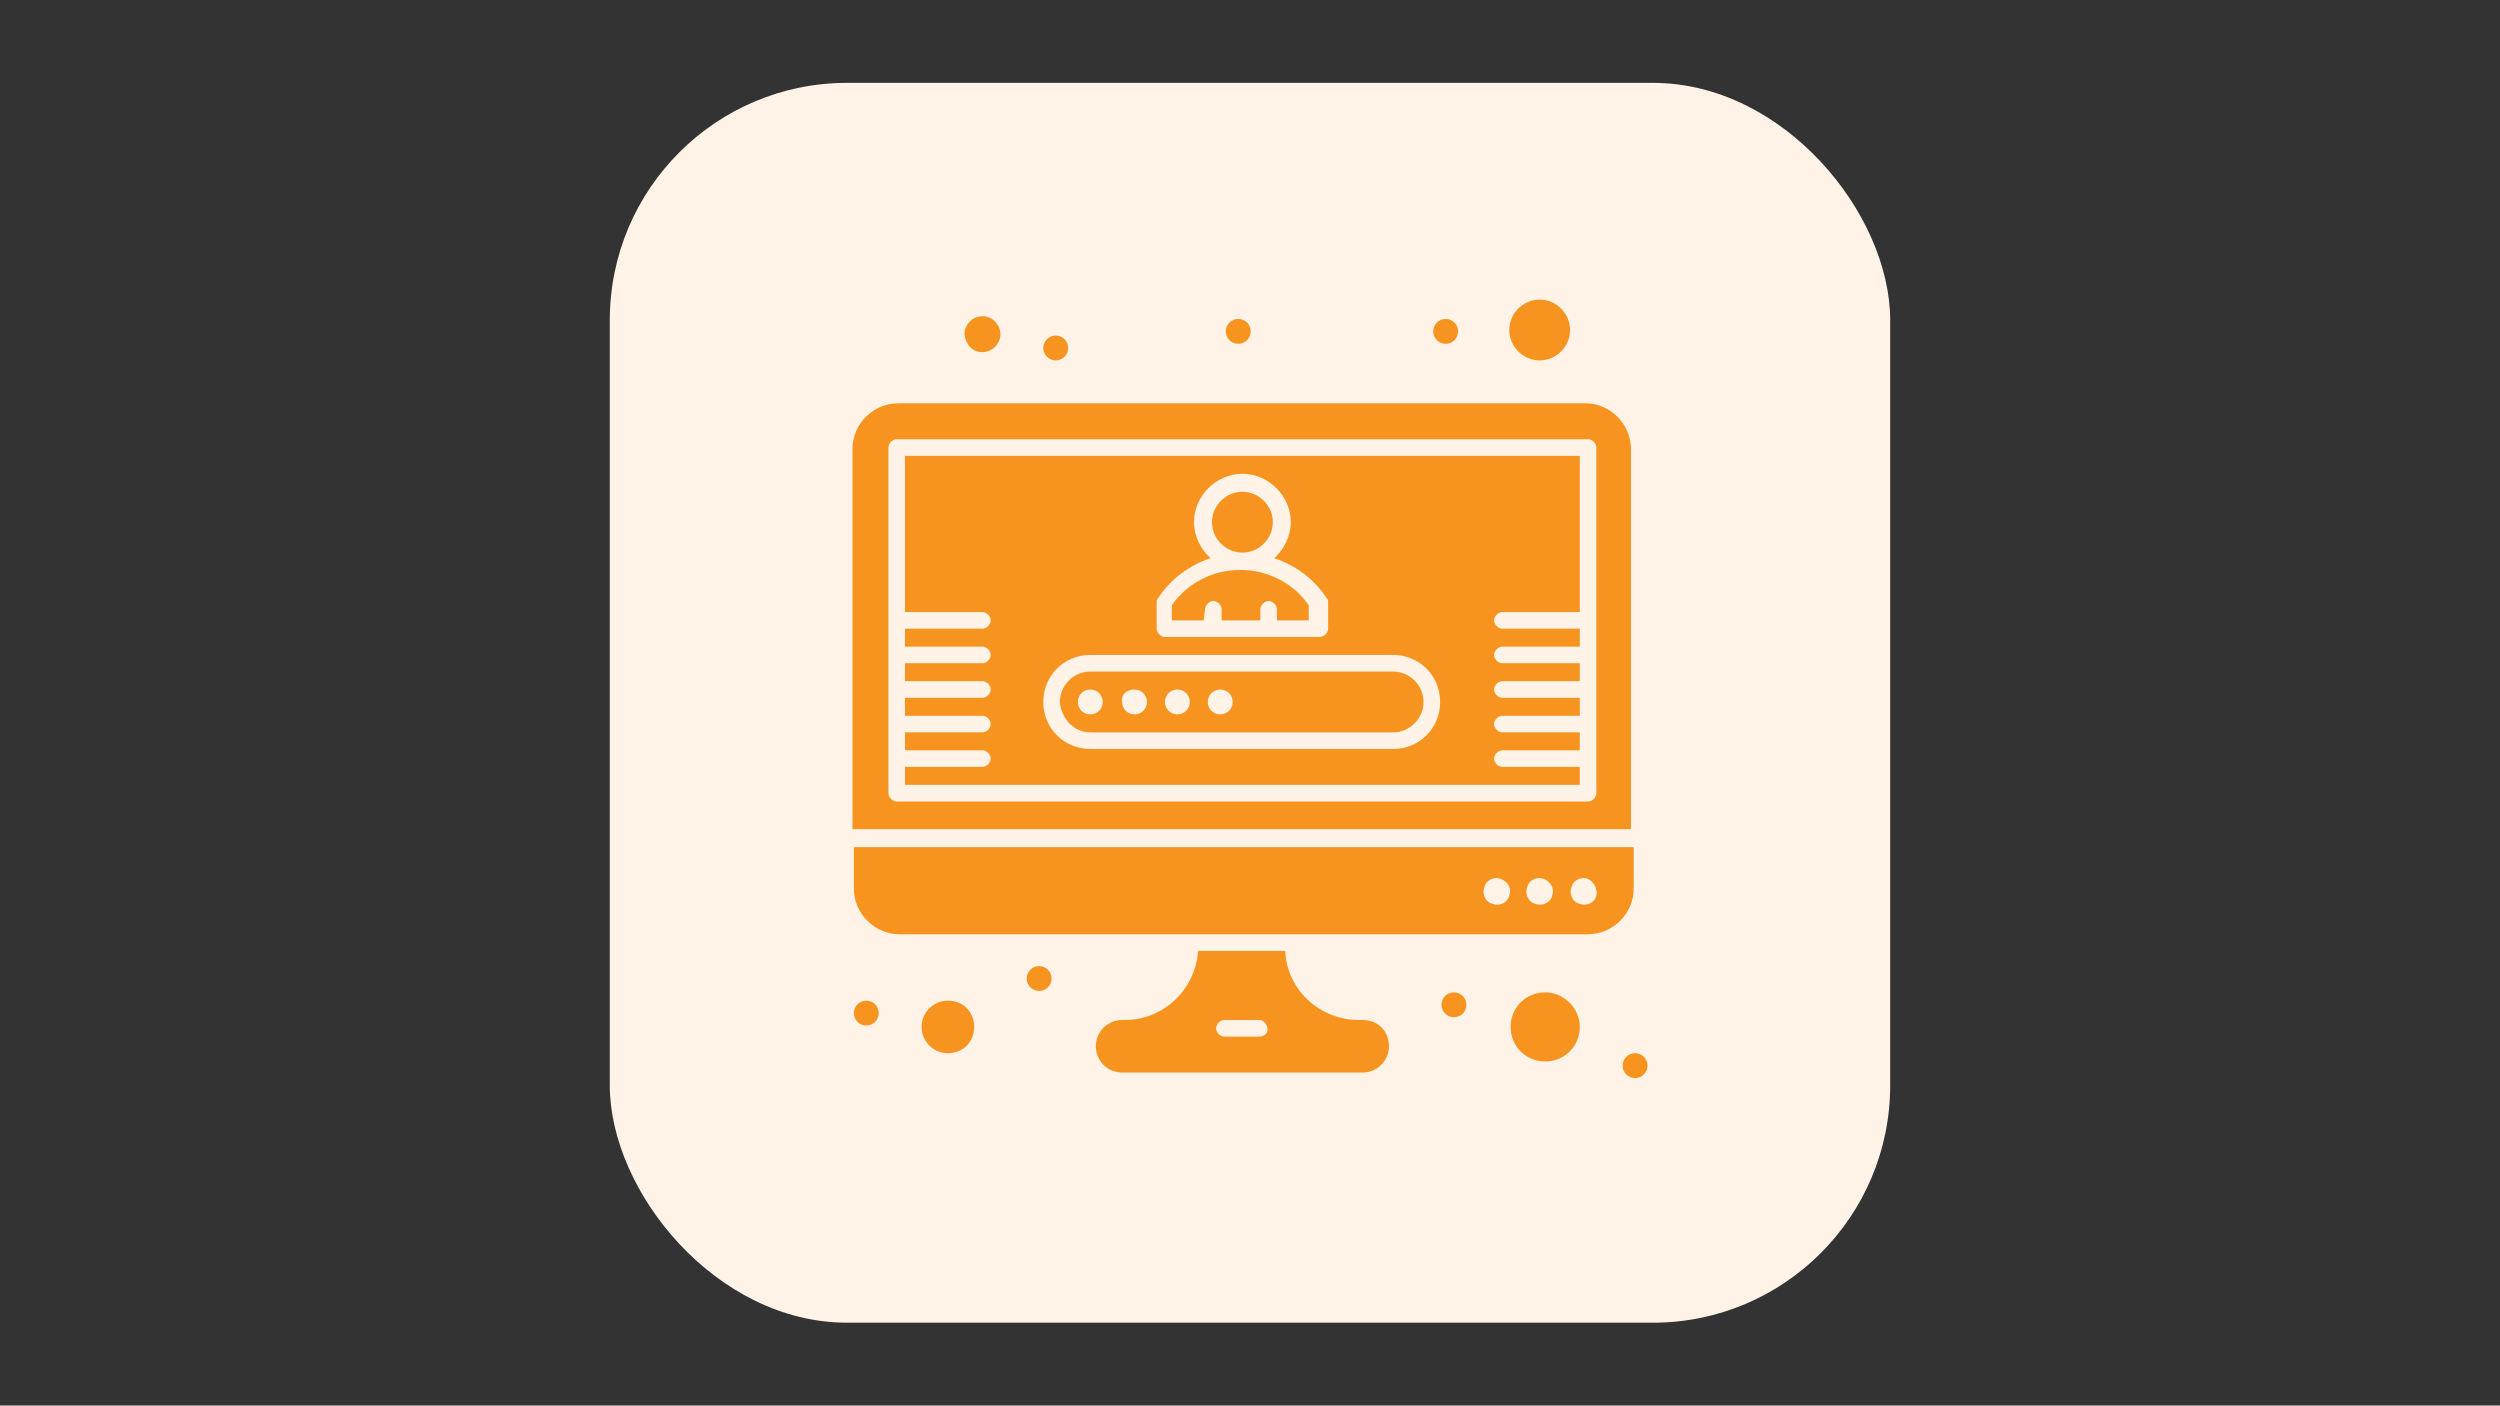 <svg xmlns="http://www.w3.org/2000/svg" id="Layer_1" data-name="Layer 1" viewBox="0 0 1366 768"><rect x="0" y="0" width="1366" height="768" fill="#333333" stroke="none"/><defs><style>      .cls-1 {        fill: #f79420;      }      .cls-1, .cls-2 {        stroke-width: 0px;      }      .cls-2 {        fill: #fff3e7;      }    </style></defs><rect class="cls-2" x="333.19" y="45.28" width="699.61" height="677.44" rx="129.66" ry="129.66"></rect><g><path class="cls-1" d="M678.85,301.95c9.06,0,16.62-7.56,16.62-16.62s-7.55-16.62-16.62-16.62-16.62,7.55-16.62,16.62,7.55,16.62,16.62,16.62Z"></path><path class="cls-1" d="M658.44,332.93c0-2.27,2.27-4.53,4.54-4.53s4.53,2.27,4.53,4.53v6.05h21.15v-6.05c0-2.27,2.27-4.53,4.53-4.53s4.53,2.27,4.53,4.53v6.05h17.38v-8.31c-18.13-25.69-56.67-25.69-74.8,0v8.31h17.38l.75-6.05Z"></path><path class="cls-1" d="M517.92,546.75c-7.56,0-14.36,6.04-14.36,14.36,0,7.56,6.05,14.35,14.36,14.35s14.35-6.05,14.35-14.35-6.04-14.36-14.35-14.36Z"></path><path class="cls-1" d="M595.74,400.17h165.46c9.07,0,16.62-7.56,16.62-16.62s-7.55-16.62-16.62-16.62h-165.46c-9.06,0-16.62,7.55-16.62,16.62.76,9.06,7.56,16.62,16.62,16.62ZM666.75,376.75c3.78,0,6.8,3.02,6.8,6.8s-3.02,6.8-6.8,6.8-6.8-3.02-6.8-6.8,3.02-6.8,6.8-6.8ZM643.33,376.75c3.78,0,6.8,3.02,6.8,6.8s-3.02,6.8-6.8,6.8-6.8-3.02-6.8-6.8,3.02-6.8,6.8-6.8ZM619.91,376.75c3.78,0,6.8,3.02,6.8,6.8s-3.02,6.8-6.8,6.8-6.8-3.02-6.8-6.8c-.76-3.78,2.27-6.8,6.8-6.8ZM595.74,376.75c3.78,0,6.8,3.02,6.8,6.8s-3.02,6.8-6.8,6.8-6.8-3.02-6.8-6.8,3.02-6.8,6.8-6.8Z"></path><path class="cls-1" d="M744.58,557.32h-2.27c-21.15,0-39.29-16.62-40.04-37.78h-47.6c-1.51,21.15-18.89,37.78-40.04,37.78h-1.51c-7.56,0-14.36,6.05-14.36,14.36,0,7.55,6.05,14.35,14.36,14.35h131.46c7.55,0,14.35-6.05,14.35-14.35s-6.04-14.36-14.35-14.36ZM687.91,566.39h-18.89c-2.27,0-4.53-2.27-4.53-4.54s2.27-4.53,4.53-4.53h18.89c2.27,0,4.54,2.27,4.54,4.53.75,2.27-1.51,4.54-4.54,4.54Z"></path><path class="cls-1" d="M892.66,462.88h-426.12v22.66c0,13.6,11.33,24.93,24.93,24.93h376.25c13.6,0,24.93-11.33,24.93-24.93v-22.66ZM824.66,489.33c-.75,3.78-5.29,6.04-9.06,4.53-3.78-.76-6.05-5.29-4.53-9.06.75-3.78,5.29-6.05,9.06-4.54,3.78,1.51,6.05,5.29,4.53,9.07ZM848.08,489.33c-.76,3.78-5.29,6.04-9.07,4.53-3.78-.76-6.04-5.29-4.53-9.06.75-3.78,5.29-6.05,9.06-4.54,3.78,1.51,6.05,5.29,4.54,9.07ZM872.26,489.33c-.75,3.78-5.28,6.04-9.06,4.53-3.78-.76-6.05-5.29-4.53-9.06.75-3.78,5.29-6.05,9.06-4.54,3.02,1.51,5.29,5.29,4.53,9.07Z"></path><path class="cls-1" d="M494.49,334.44h42.31c2.27,0,4.53,2.27,4.53,4.54s-2.27,4.53-4.53,4.53h-42.31v9.82h42.31c2.27,0,4.53,2.27,4.53,4.53s-2.27,4.53-4.53,4.53h-42.31v9.82h42.31c2.27,0,4.53,2.27,4.53,4.53s-2.27,4.54-4.53,4.54h-42.31v9.82h42.31c2.27,0,4.53,2.27,4.53,4.53s-2.27,4.53-4.53,4.53h-42.31v9.82h42.31c2.27,0,4.53,2.27,4.53,4.53s-2.27,4.53-4.53,4.53h-42.31v9.82h368.7v-9.82h-42.31c-2.27,0-4.53-2.27-4.53-4.53s2.27-4.53,4.53-4.53h42.31v-9.82h-42.31c-2.27,0-4.53-2.27-4.53-4.53s2.27-4.53,4.53-4.53h42.31v-9.82h-42.31c-2.27,0-4.53-2.27-4.53-4.54s2.27-4.53,4.53-4.53h42.31v-9.82h-42.31c-2.27,0-4.53-2.27-4.53-4.53s2.27-4.53,4.53-4.53h42.31v-9.82h-42.31c-2.27,0-4.53-2.27-4.53-4.53s2.27-4.54,4.53-4.54h42.31v-85.37h-368.7v85.37ZM632,329.15c0-.75,0-1.51.76-2.27,6.8-10.58,17.38-18.13,28.71-21.91-5.29-4.53-9.06-12.09-9.06-19.64,0-14.36,12.09-26.44,26.44-26.44s26.44,12.09,26.44,26.44c0,7.56-3.78,15.11-9.07,19.64,11.33,3.78,21.91,11.33,28.71,21.91.76.76.76,1.51.76,2.27v14.36c0,2.27-2.27,4.53-4.53,4.53h-84.62c-2.27,0-4.54-2.27-4.54-4.53v-14.36ZM595.74,357.86h165.46c14.36,0,25.69,11.33,25.69,25.69s-11.33,25.69-25.69,25.69h-165.46c-14.35,0-25.69-11.33-25.69-25.69s11.33-25.69,25.69-25.69Z"></path><path class="cls-1" d="M844.3,542.21c-10.58,0-18.89,8.31-18.89,18.89s8.31,18.89,18.89,18.89,18.89-8.31,18.89-18.89-9.07-18.89-18.89-18.89Z"></path><path class="cls-1" d="M536.81,192.4c5.29,0,9.82-4.53,9.82-9.82s-4.54-9.82-9.82-9.82-9.82,4.53-9.82,9.82c.76,6.05,4.53,9.82,9.82,9.82Z"></path><path class="cls-1" d="M891.15,245.29c0-13.6-11.33-24.93-24.93-24.93h-375.5c-13.6,0-24.93,11.33-24.93,24.93v207.77h425.36v-207.77ZM872.26,433.42c0,2.27-2.27,4.53-4.53,4.53h-377.76c-2.27,0-4.53-2.27-4.53-4.53v-188.88c0-2.27,2.27-4.54,4.53-4.54h377.76c2.27,0,4.53,2.27,4.53,4.54v188.88Z"></path><path class="cls-1" d="M841.28,196.93c9.07,0,16.62-7.56,16.62-16.62s-7.56-16.62-16.62-16.62-16.62,7.56-16.62,16.62,7.55,16.62,16.62,16.62Z"></path><path class="cls-1" d="M794.44,542.21c-3.75,0-6.8,3.04-6.8,6.8s3.04,6.8,6.8,6.8,6.8-3.04,6.8-6.8-3.04-6.8-6.8-6.8Z"></path><path class="cls-1" d="M567.78,527.86c-3.76,0-6.8,3.05-6.8,6.8s3.05,6.8,6.8,6.8,6.8-3.04,6.8-6.8-3.04-6.8-6.8-6.8Z"></path><path class="cls-1" d="M473.34,546.75c-3.76,0-6.8,3.04-6.8,6.8s3.05,6.8,6.8,6.8,6.8-3.05,6.8-6.8-3.04-6.8-6.8-6.8Z"></path><path class="cls-1" d="M893.41,575.45c-3.75,0-6.8,3.04-6.8,6.8s3.04,6.8,6.8,6.8,6.8-3.04,6.8-6.8-3.05-6.8-6.8-6.8Z"></path><path class="cls-1" d="M789.91,187.87c3.75,0,6.8-3.04,6.8-6.8s-3.04-6.8-6.8-6.8-6.8,3.04-6.8,6.8,3.04,6.8,6.8,6.8Z"></path><path class="cls-1" d="M676.58,187.87c3.75,0,6.8-3.04,6.8-6.8s-3.04-6.8-6.8-6.8-6.8,3.04-6.8,6.8,3.04,6.8,6.8,6.8Z"></path><path class="cls-1" d="M576.85,196.93c3.76,0,6.8-3.04,6.8-6.8s-3.04-6.8-6.8-6.8-6.8,3.04-6.8,6.8,3.04,6.8,6.8,6.8Z"></path></g></svg>